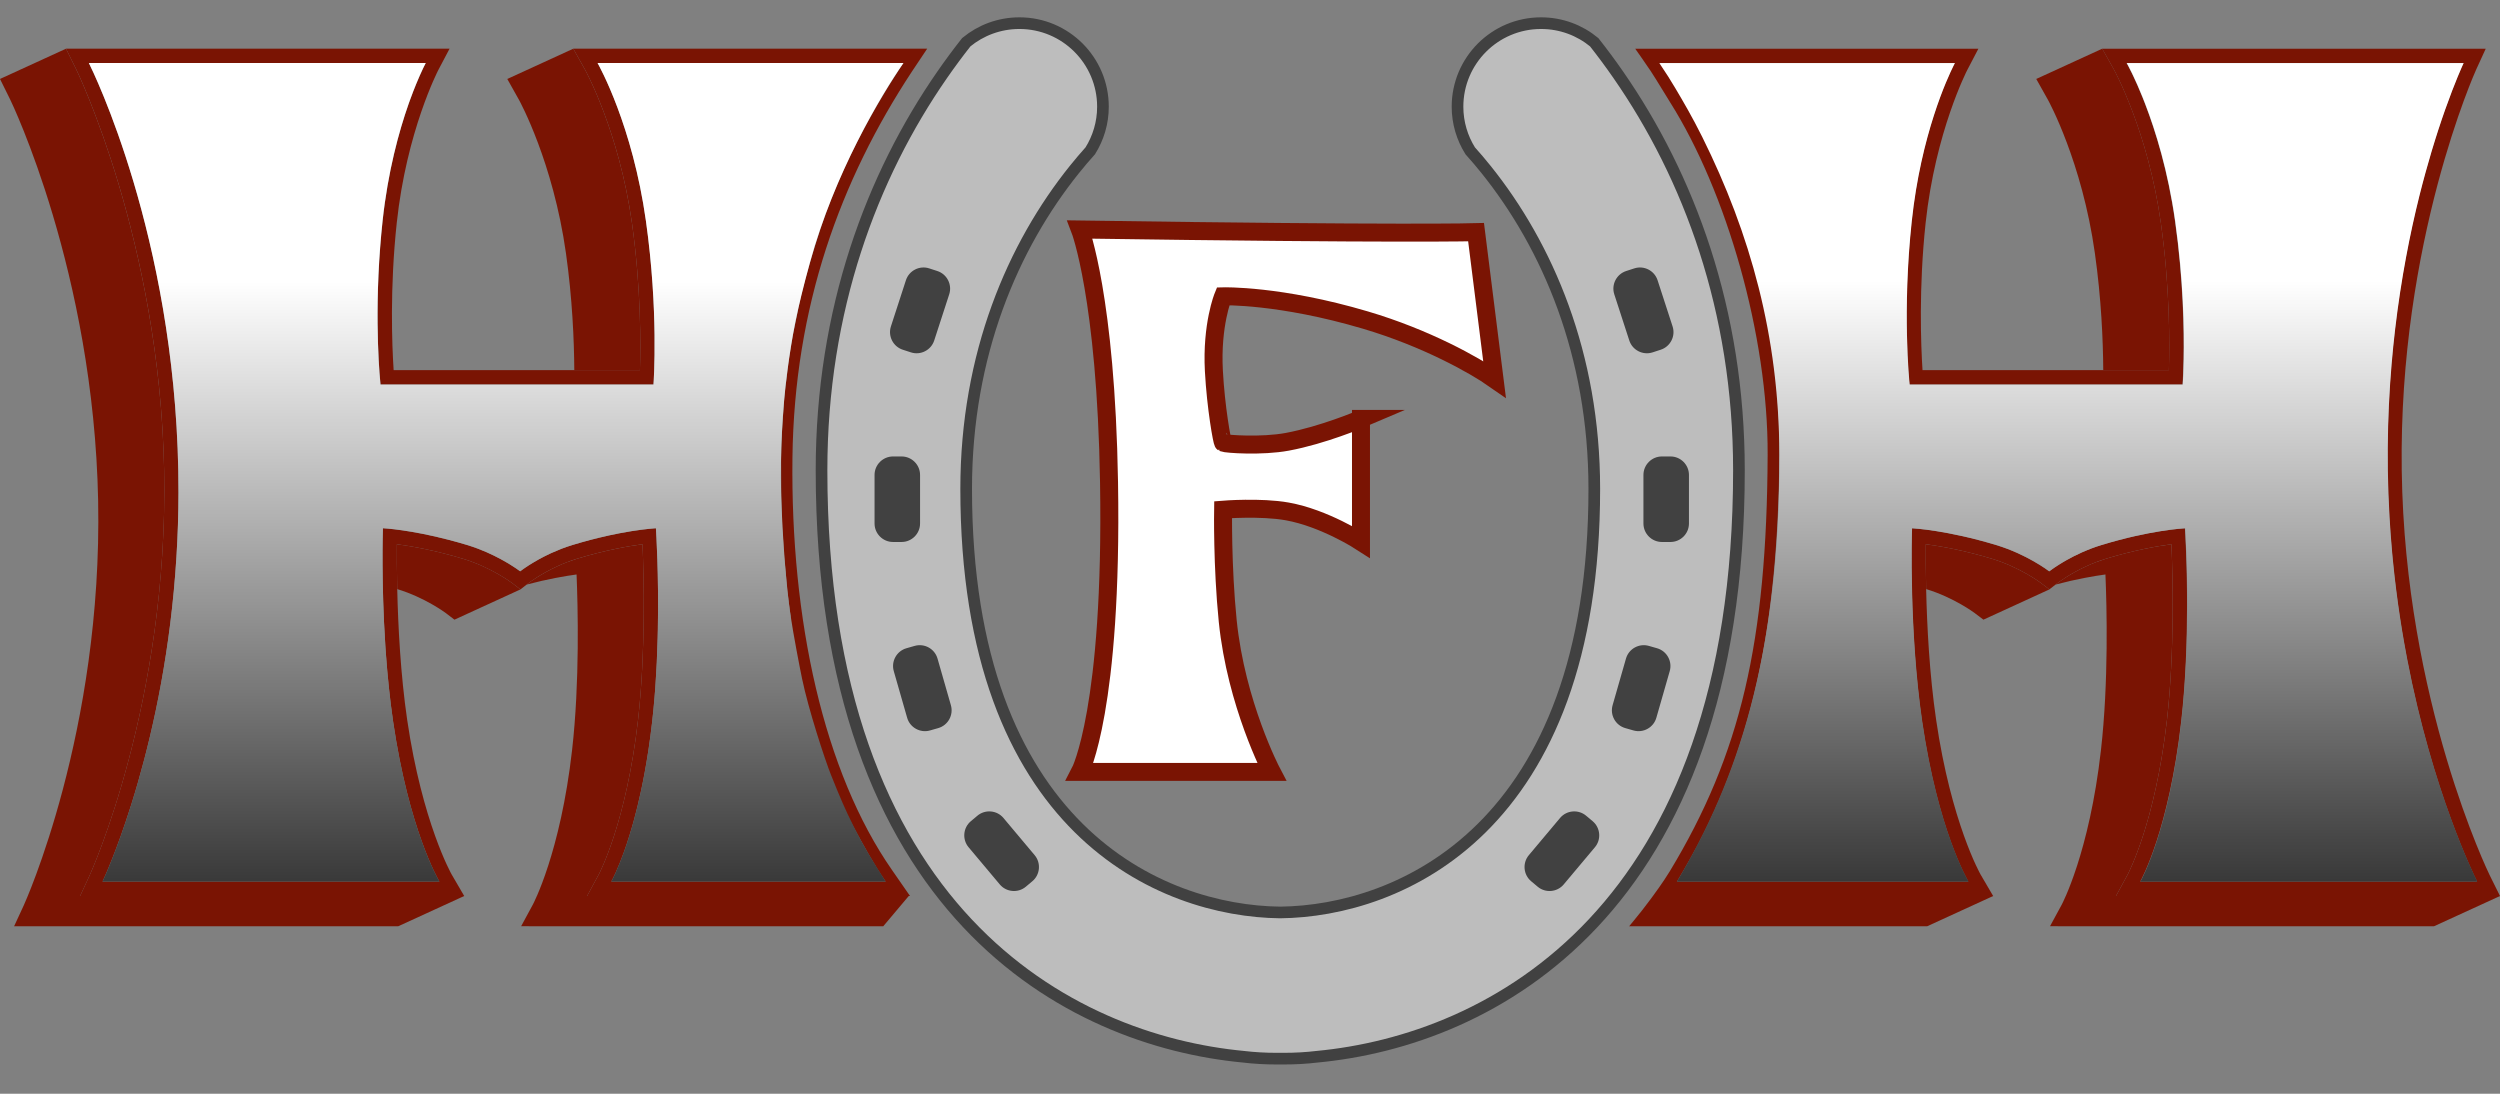 <?xml version="1.0" encoding="utf-8"?>
<!-- Generator: Adobe Illustrator 27.6.1, SVG Export Plug-In . SVG Version: 6.00 Build 0)  -->
<svg version="1.1" id="Layer_1" xmlns="http://www.w3.org/2000/svg" xmlns:xlink="http://www.w3.org/1999/xlink" x="0px" y="0px"
	 viewBox="0 0 160 70" style="enable-background:new 0 0 160 70;" xml:space="preserve">
<rect x="0" y="0" width="160" height="70" fill="#808080" stroke="none"/>
<style type="text/css">
	.st0{fill:#FFFFFF;stroke:#7A1403;stroke-width:1.151;stroke-miterlimit:10;}
	.st1{fill:#7A1403;}
	.st2{fill:url(#SVGID_1_);}
	.st3{fill:url(#SVGID_00000176760226013371732100000011553682370802172800_);}
	.st4{display:none;fill:#FFFF06;stroke:#414141;stroke-width:0.746;stroke-miterlimit:10;}
	.st5{fill:#BDBDBD;stroke:#414141;stroke-width:0.746;stroke-miterlimit:10;}
	.st6{fill-rule:evenodd;clip-rule:evenodd;fill:#414141;}
</style>
<g id="Main_Logo">
	<g>
		<path class="st0" d="M87.104,26.811c0,0-2.429,1.038-4.719,1.464c-1.63,0.303-3.9,0.146-4.106,0.06
			c-0.059-0.025-0.465-2.241-0.591-4.601c-0.158-2.944,0.591-4.77,0.591-4.77s3.622-0.104,9.106,1.52
			c3.879,1.148,6.976,2.884,8.266,3.788l-1.183-9.413c0,0-4.538,0.137-25.35-0.171c0,0,1.665,4.317,1.86,16.168
			c0.24,14.54-1.86,18.546-1.86,18.546h12.274c0,0-2.278-4.335-2.818-9.661c-0.356-3.514-0.296-7.122-0.296-7.122
			s2.406-0.193,4.106,0.112c2.38,0.426,4.719,1.943,4.719,1.943V26.811z"/>
		<g>
			<path class="st1" d="M56.237,57.345H39.136l-1.561-0.003l0.746-1.378c0.019-0.033,1.767-3.314,2.514-9.891
				c0.496-4.37,0.37-9.214,0.287-11.243c-0.908,0.123-2.415,0.385-4.218,0.936c-0.103,0.032-0.2,0.069-0.3,0.104
				c-0.11,0.038-0.224,0.073-0.33,0.114c-0.001,0-0.001,0.001-0.002,0.001c-0.201,0.078-0.394,0.16-0.577,0.244
				c-1.1,0.504-1.836,1.066-1.843,1.071l-0.144,0.112c1.344-0.356,2.463-0.547,3.192-0.646c0.083,2.029,0.21,6.873-0.287,11.243
				c-0.747,6.578-2.495,9.858-2.514,9.891l-0.746,1.378l1.561,0.003h19.693h1.921l1.631-1.937H56.237z"/>
			<path class="st1" d="M40.956,23.69c0.052-1.587,0.076-5.243-0.511-9.423c-0.824-5.844-2.97-9.745-2.99-9.785L36.69,3.117
				l-4.224,1.937l0.765,1.365c0.02,0.04,2.166,3.941,2.99,9.785c0.412,2.932,0.522,5.603,0.534,7.487H40.956z"/>
			<path class="st1" d="M32.755,37.3c-0.013-0.01-1.332-0.996-3.108-1.534c-1.818-0.551-3.338-0.814-4.246-0.936
				c-0.006,0.681-0.005,1.683,0.022,2.873c0,0,0,0,0.001,0c1.776,0.538,3.094,1.524,3.108,1.534l0.553,0.422l4.224-1.937
				L32.755,37.3z"/>
			<path class="st1" d="M35.695,36.229c0.183-0.084,0.376-0.166,0.577-0.244c0.001,0,0.001-0.001,0.002-0.001
				c0.098-0.038,0.199-0.075,0.301-0.11c0.108-0.038,0.218-0.074,0.329-0.108c1.803-0.551,3.311-0.814,4.218-0.936
				c0.083,2.029,0.21,6.873-0.287,11.243c-0.747,6.578-2.495,9.858-2.514,9.891l-0.746,1.378l1.561,0.003h17.101h2.005l-1.151-1.66
				c-4.374-6.284-6.501-16.001-6.374-26.407c0.118-9.647,3.053-17.731,7.656-24.714l0.967-1.448h-1.737H38.231H36.69l0.765,1.365
				c0.02,0.04,2.166,3.941,2.99,9.785c0.587,4.18,0.563,7.836,0.511,9.423h-4.2H25.193c-0.105-1.587-0.251-5.243,0.199-9.423
				c0.628-5.867,2.641-9.745,2.66-9.785l0.72-1.365h-1.538H5.673H4.224l0.654,1.321c0.054,0.11,5.341,11.03,5.627,25.666
				C10.794,44.91,5.789,55.91,5.738,56.02l-0.613,1.325h1.453H28.14h1.57l-0.805-1.381c-0.017-0.033-1.878-3.314-2.845-9.891
				c-0.425-2.904-0.583-6.012-0.637-8.37c-0.027-1.19-0.028-2.192-0.022-2.873c0.908,0.123,2.428,0.385,4.246,0.936
				c1.776,0.538,3.094,1.524,3.108,1.534l0.553,0.422l0.399-0.31l0.144-0.112C33.859,37.295,34.594,36.733,35.695,36.229z
				 M33.289,36.566c-0.006-0.005-0.025-0.019-0.05-0.037c-0.042-0.031-0.109-0.079-0.201-0.141
				c-0.026-0.018-0.053-0.036-0.083-0.056c-0.092-0.061-0.201-0.131-0.327-0.209c-0.065-0.04-0.135-0.082-0.209-0.125
				c-0.462-0.271-1.084-0.596-1.823-0.876c-0.112-0.043-0.227-0.084-0.344-0.124c-0.117-0.04-0.237-0.079-0.359-0.116l0,0h0
				c-0.196-0.059-0.389-0.115-0.577-0.168c-0.188-0.053-0.372-0.103-0.552-0.15c-2.514-0.659-4.16-0.749-4.258-0.754
				c-0.007,0.236-0.106,3.519,0.155,7.511c0.011,0.174,0.023,0.349,0.036,0.525c0.026,0.352,0.054,0.709,0.086,1.069
				c0.032,0.36,0.066,0.723,0.105,1.087c0.076,0.729,0.167,1.464,0.273,2.193c1.011,6.88,2.864,10.059,2.962,10.227c0,0,0,0,0,0l0,0
				c-0.505,0-0.927,0-1.314,0c-0.387,0-0.74,0-1.109,0s-0.753,0-1.203,0c-0.45,0-0.966,0-1.598,0c-0.632,0-1.379,0-2.293,0
				c-0.913,0-1.992,0-3.287,0c-1.295,0-2.805,0-4.582,0s-3.818,0-6.176,0l0,0h0c0.1-0.217,0.903-1.957,1.828-4.892
				c0.083-0.262,0.166-0.533,0.25-0.814c0.063-0.21,0.126-0.424,0.189-0.644c1.03-3.583,2.098-8.517,2.462-14.403
				c0.083-1.338,0.13-2.725,0.132-4.156c0-0.466-0.004-0.936-0.013-1.41C11.121,15.063,5.96,4.588,5.688,4.036l0,0v0H27.25
				c-0.015,0.028-0.069,0.131-0.15,0.299c-0.017,0.036-0.036,0.074-0.055,0.116c-0.105,0.223-0.245,0.532-0.405,0.923
				c-0.125,0.304-0.262,0.657-0.407,1.056c-0.027,0.074-0.053,0.149-0.081,0.226c-0.614,1.748-1.323,4.308-1.665,7.497
				c-0.061,0.565-0.111,1.118-0.152,1.655c-0.379,4.931-0.003,8.591,0.019,8.804c0.085,0,17.384,0,17.471,0
				c0.016-0.236,0.327-4.712-0.482-10.459c-0.858-6.113-2.985-9.917-3.097-10.117h0l0,0l19.562,0
				c-2.137,3.272-4.128,6.919-5.475,11.158c-0.499,1.571-0.993,3.246-1.321,4.951c-0.115,0.599-0.264,1.21-0.352,1.793
				c-0.092,0.612-0.211,1.221-0.266,1.819c-0.055,0.598-0.164,1.14-0.206,1.751c-0.083,1.221-0.196,2.548-0.197,3.819
				c-0.001,0.635,0.003,1.417,0.009,2.059c0.003,0.344-0.014,0.441,0.009,0.781c0.043,0.655,0.02,1.44,0.086,2.094
				c0.061,0.613,0.057,1.235,0.137,1.845c0.091,0.691,0.109,1.53,0.223,2.214c0.054,0.322,0.07,0.65,0.129,0.97
				c0.118,0.639-0.418,1.015-0.281,1.643c0.138,0.628,0.285,1.249,0.441,1.863c0.34,1.333,0.725,2.627,1.149,3.872
				c0.221,0.65,0.453,1.285,0.696,1.904c0.543,1.388,1.139,2.695,1.78,3.897c0.075,0.14,0.15,0.278,0.225,0.415
				c0.735,1.326,1.271,2.352,2.09,3.538H55.11c0,0,1.574,0,1.574,0c-0.099,0-1.993,0-2.487,0s2.544,0,1.755,0s-1.701,0-2.688,0
				s-2.046,0-3.13,0c-1.084,0-2.193,0-3.276,0c-1.083,0-2.142,0-3.125,0c-0.984,0-1.893,0-2.678,0c-0.785,0-1.447,0-1.934,0l0,0l0,0
				c0.011-0.021,0.049-0.089,0.107-0.205c0.096-0.192,0.249-0.518,0.434-0.979c0.078-0.193,0.161-0.411,0.249-0.653
				c0.041-0.113,0.083-0.232,0.126-0.356c0.022-0.065,0.045-0.132,0.068-0.2c0.123-0.368,0.251-0.778,0.381-1.235
				c0.035-0.125,0.071-0.253,0.106-0.384c0.071-0.263,0.142-0.539,0.212-0.828c0.07-0.29,0.14-0.593,0.209-0.91
				c0.167-0.771,0.326-1.625,0.47-2.561c0.008-0.054,0.016-0.109,0.025-0.163c0.083-0.555,0.16-1.138,0.23-1.752
				c0.06-0.531,0.112-1.065,0.155-1.598c0.016-0.199,0.032-0.397,0.046-0.595c0.039-0.538,0.07-1.072,0.094-1.599
				c0.001-0.016,0.002-0.032,0.002-0.048c0.024-0.522,0.042-1.036,0.055-1.536c0.005-0.178,0.009-0.355,0.012-0.53
				c0.067-3.513-0.11-6.265-0.123-6.479c-0.014,0.001-0.059,0.003-0.134,0.009c-0.075,0.006-0.179,0.014-0.311,0.028
				c-0.264,0.027-0.637,0.071-1.104,0.146c-0.234,0.037-0.491,0.082-0.769,0.135c-0.418,0.08-0.883,0.18-1.39,0.304
				c-0.169,0.041-0.343,0.086-0.521,0.133c-0.356,0.094-0.729,0.2-1.118,0.318c-0.242,0.074-0.474,0.155-0.696,0.24
				c-0.004,0.002-0.008,0.003-0.012,0.005c-0.007,0.003-0.014,0.006-0.022,0.009c-0.209,0.081-0.41,0.166-0.599,0.252
				c-0.007,0.003-0.014,0.007-0.022,0.01c-0.018,0.008-0.034,0.016-0.052,0.024c-0.114,0.053-0.224,0.106-0.33,0.159
				c-0.03,0.015-0.06,0.03-0.089,0.045c-0.111,0.057-0.219,0.113-0.319,0.169c-0.004,0.002-0.008,0.004-0.012,0.007
				c-0.013,0.007-0.024,0.014-0.036,0.021c-0.094,0.052-0.182,0.103-0.266,0.153c-0.024,0.014-0.047,0.028-0.07,0.042
				c-0.088,0.053-0.171,0.104-0.246,0.152c-0.007,0.005-0.013,0.008-0.02,0.013c-0.07,0.045-0.132,0.086-0.19,0.125
				c-0.016,0.011-0.032,0.022-0.047,0.032c-0.056,0.038-0.107,0.074-0.149,0.103c-0.004,0.003-0.006,0.004-0.009,0.007
				c-0.04,0.029-0.071,0.051-0.096,0.07c-0.008,0.006-0.017,0.012-0.023,0.017C33.309,36.551,33.295,36.562,33.289,36.566
				L33.289,36.566z"/>
			<linearGradient id="SVGID_1_" gradientUnits="userSpaceOnUse" x1="31.758" y1="4.036" x2="31.758" y2="67.536">
				<stop  offset="0.22" style="stop-color:#FFFFFF"/>
				<stop  offset="1" style="stop-color:#000000"/>
			</linearGradient>
			<path class="st2" d="M33.331,36.534c-0.001,0.001-0.002,0.001-0.003,0.002c0.007-0.005,0.015-0.011,0.023-0.017
				c-0.001,0-0.002,0.001-0.002,0.002c0.026-0.02,0.059-0.044,0.102-0.075c-0.001,0.001-0.002,0.002-0.004,0.003
				c0.003-0.002,0.006-0.004,0.009-0.007c0,0,0,0-0.001,0c0.042-0.03,0.094-0.066,0.151-0.105c-0.001,0-0.001,0.001-0.002,0.001
				c0.015-0.01,0.031-0.021,0.047-0.032c0,0-0.001,0.001-0.001,0.001c0.059-0.04,0.123-0.082,0.196-0.129
				c-0.002,0.001-0.003,0.002-0.005,0.003c0.007-0.004,0.013-0.008,0.02-0.013c0,0-0.001,0-0.001,0.001
				c0.075-0.048,0.159-0.1,0.248-0.153c0,0-0.001,0.001-0.001,0.001c0.023-0.014,0.047-0.028,0.07-0.042c0,0-0.001,0-0.001,0.001
				c0.084-0.05,0.173-0.101,0.267-0.154c0,0,0,0,0,0c0.012-0.007,0.024-0.014,0.036-0.021c0,0,0,0,0,0
				c0.004-0.002,0.008-0.004,0.012-0.007c0.1-0.055,0.208-0.112,0.319-0.169c0,0,0,0,0,0c0.029-0.015,0.059-0.03,0.089-0.045
				c0,0,0,0-0.001,0c0.106-0.053,0.216-0.107,0.331-0.16c0,0,0,0,0,0c0.018-0.008,0.034-0.016,0.052-0.024l0,0
				c0.007-0.003,0.014-0.007,0.022-0.01c0.189-0.086,0.389-0.17,0.599-0.252c0,0,0,0,0,0c0.007-0.003,0.014-0.006,0.022-0.009
				c0,0,0,0,0,0c0.004-0.002,0.008-0.003,0.012-0.005c0.222-0.085,0.454-0.166,0.696-0.24c0.389-0.119,0.762-0.224,1.118-0.318
				c0.178-0.047,0.352-0.091,0.521-0.133c0.507-0.124,0.973-0.224,1.39-0.304c0.278-0.053,0.535-0.098,0.769-0.135
				c0.467-0.074,0.841-0.119,1.104-0.146c0.132-0.013,0.236-0.022,0.311-0.028c0.075-0.006,0.12-0.008,0.134-0.009
				c0.014,0.215,0.19,2.966,0.123,6.479c-0.003,0.175-0.007,0.352-0.012,0.53c-0.013,0.501-0.031,1.014-0.055,1.536
				c-0.001,0.016-0.002,0.032-0.002,0.048c-0.025,0.526-0.056,1.061-0.094,1.599c-0.014,0.198-0.03,0.396-0.046,0.595
				c-0.044,0.533-0.095,1.067-0.155,1.598c-0.069,0.614-0.147,1.197-0.23,1.752c-0.008,0.055-0.016,0.109-0.025,0.163
				c-0.143,0.936-0.303,1.79-0.47,2.561c-0.069,0.317-0.139,0.62-0.209,0.91c-0.07,0.29-0.141,0.566-0.212,0.828
				c-0.035,0.131-0.071,0.259-0.106,0.384c-0.13,0.457-0.258,0.867-0.381,1.235c-0.023,0.068-0.045,0.135-0.068,0.2
				c-0.043,0.124-0.085,0.243-0.126,0.356c-0.088,0.242-0.171,0.46-0.249,0.653c-0.186,0.461-0.338,0.787-0.434,0.979
				c-0.058,0.116-0.095,0.184-0.107,0.205l0,0l0,0c0.488,0,1.149,0,1.934,0c0.785,0,1.694,0,2.678,0c0.984,0,2.042,0,3.125,0
				c1.083,0,2.192,0,3.276,0c1.084,0,2.144,0,3.13,0s3.321,0,3.419,0c-2.129,0,0,0,0,0c-0.979-1.565-1.357-2.158-2.055-3.543
				c-0.529-1.049-0.857-1.81-1.453-3.303c-0.382-0.959-1.427-4.136-1.842-6.131c-0.129-0.62-0.56-2.827-0.753-4.154
				c-0.218-1.504-0.506-4.591-0.592-7.88c-0.057-2.171,0.075-5.213,0.403-7.652c0.313-2.325,0.589-3.819,1.444-6.947
				c1.554-5.689,4.553-10.726,5.988-12.775h-19.58h0c0.112,0.2,2.239,4.004,3.097,10.117c0.809,5.747,0.499,10.223,0.482,10.459v0
				l0,0c-0.011,0-0.29,0-0.772,0c-0.481,0-1.165,0-1.982,0s-1.77,0-2.789,0c-1.019,0-2.106,0-3.193,0c-1.087,0-2.173,0-3.193,0
				c-1.019,0-1.972,0-2.789,0c-0.818,0-1.501,0-1.982,0s-0.761,0-0.772,0c-0.022-0.212-0.398-3.873-0.019-8.804
				c0.041-0.538,0.091-1.09,0.152-1.655c0.343-3.19,1.051-5.749,1.665-7.497c0.027-0.077,0.054-0.152,0.081-0.226
				c0.144-0.399,0.282-0.752,0.407-1.056c0.161-0.391,0.3-0.7,0.405-0.923c0.02-0.042,0.038-0.08,0.055-0.116
				c0.081-0.168,0.135-0.271,0.15-0.299H5.688l0,0c0.272,0.551,5.432,11.027,5.722,26.065c0.009,0.475,0.014,0.945,0.013,1.41
				c-0.001,1.432-0.049,2.818-0.132,4.156c-0.365,5.886-1.432,10.82-2.462,14.403c-0.063,0.22-0.126,0.434-0.189,0.644
				c-0.084,0.281-0.167,0.552-0.25,0.814c-0.925,2.935-1.728,4.676-1.828,4.892h0l0,0c2.358,0,4.4,0,6.176,0s3.287,0,4.582,0
				c1.295,0,2.374,0,3.287,0c0.913,0,1.661,0,2.293,0c0.632,0,1.148,0,1.598,0c0.45,0,0.835,0,1.203,0s0.722,0,1.109,0
				c0.387,0,0.808,0,1.314,0l0,0c-0.098-0.168-1.95-3.347-2.962-10.227c-0.107-0.729-0.197-1.464-0.273-2.193
				c-0.038-0.364-0.073-0.727-0.105-1.087c-0.032-0.36-0.06-0.717-0.086-1.069c-0.013-0.176-0.025-0.351-0.036-0.525
				c-0.262-3.993-0.162-7.276-0.155-7.511h0c0.099,0.005,1.745,0.095,4.258,0.754c0.18,0.047,0.364,0.097,0.552,0.15
				c0.188,0.053,0.381,0.109,0.577,0.168h0l0,0l0,0c0.122,0.037,0.241,0.076,0.359,0.116c0.117,0.04,0.232,0.082,0.344,0.124
				c0.738,0.28,1.361,0.604,1.823,0.876c0.074,0.043,0.143,0.085,0.209,0.125c0.126,0.077,0.235,0.148,0.327,0.209
				c0.029,0.02,0.057,0.038,0.083,0.056c0.092,0.062,0.159,0.111,0.201,0.141c0.025,0.018,0.044,0.032,0.05,0.037l0,0
				C33.295,36.562,33.311,36.549,33.331,36.534z"/>
			<path class="st1" d="M6.578,57.345H5.126l0.613-1.325c0.05-0.11,5.056-11.11,4.766-25.915C10.218,15.468,4.931,4.548,4.877,4.438
				L4.224,3.117L0,5.053l0.654,1.322c0.054,0.11,5.34,11.03,5.627,25.666c0.29,14.806-4.716,25.806-4.766,25.915l-0.613,1.325h1.453
				h21.561h1.57l4.224-1.937h-1.57H6.578z"/>
		</g>
		<g>
			<path class="st1" d="M158.547,57.345h-21.561l-1.561-0.003l0.749-1.378c0.016-0.033,1.767-3.314,2.511-9.891
				c0.496-4.37,0.373-9.214,0.287-11.243c-0.908,0.123-2.415,0.385-4.215,0.936c-0.104,0.032-0.2,0.069-0.3,0.104
				c-0.111,0.038-0.226,0.074-0.332,0.115c-0.001,0-0.002,0.001-0.003,0.001c-0.202,0.078-0.395,0.16-0.578,0.244
				c-1.1,0.504-1.834,1.065-1.843,1.07l-0.144,0.112c1.343-0.356,2.462-0.547,3.191-0.646c0.086,2.029,0.21,6.873-0.287,11.243
				c-0.744,6.578-2.495,9.858-2.511,9.891l-0.749,1.378l1.561,0.003h21.561h1.453L160,57.345H158.547z"/>
			<path class="st1" d="M138.296,14.266c-0.821-5.844-2.967-9.745-2.987-9.785l-0.765-1.365l-4.224,1.937l0.765,1.365
				c0.02,0.04,2.166,3.941,2.987,9.785c0.414,2.932,0.524,5.603,0.536,7.487h4.202C138.858,22.102,138.885,18.447,138.296,14.266z"
				/>
			<path class="st1" d="M130.605,37.3c-0.013-0.01-1.332-0.996-3.104-1.534c-1.822-0.551-3.338-0.814-4.249-0.936
				c-0.006,0.68-0.005,1.682,0.022,2.872c0.001,0,0.002,0.001,0.004,0.001c1.772,0.538,3.091,1.524,3.104,1.534l0.557,0.422
				l4.224-1.937L130.605,37.3z"/>
			<path class="st1" d="M133.545,36.23c0.183-0.084,0.376-0.166,0.578-0.244c0.001,0,0.002-0.001,0.003-0.001
				c0.099-0.038,0.2-0.075,0.302-0.111c0.108-0.038,0.218-0.074,0.33-0.108c1.8-0.551,3.307-0.814,4.215-0.936
				c0.086,2.029,0.21,6.873-0.287,11.243c-0.744,6.578-2.495,9.858-2.511,9.891l-0.749,1.378l1.561,0.003h21.561H160l-0.657-1.325
				c-0.054-0.11-5.427-11.133-5.632-25.915c-0.205-14.636,4.72-25.557,4.77-25.666l0.606-1.322h-1.446h-21.561h-1.538l0.765,1.365
				c0.02,0.04,2.166,3.941,2.987,9.785c0.59,4.18,0.563,7.836,0.514,9.423h-4.202h-11.565c-0.102-1.587-0.248-5.243,0.199-9.423
				c0.629-5.844,2.645-9.745,2.664-9.785l0.713-1.365h-1.534h-18.823h-1.607c0,0,0.747,1.057,0.997,1.438
				c0.382,0.582,0.987,1.596,1.243,2.001c3.597,5.706,6.27,14.908,6.236,22.546c-0.052,11.988-1.732,19.167-6.26,26.656
				c-0.436,0.72-1.083,1.586-1.083,1.586h0.964h19.238h1.574l-0.808-1.381c-0.017-0.033-1.878-3.314-2.841-9.891
				c-0.427-2.904-0.586-6.013-0.64-8.371c-0.027-1.19-0.028-2.191-0.022-2.872c0.912,0.123,2.428,0.385,4.249,0.936
				c1.772,0.538,3.091,1.524,3.104,1.534l0.557,0.422l0.396-0.309l0.144-0.112C131.711,37.295,132.445,36.734,133.545,36.23z
				 M131.143,36.566c-0.072-0.055-1.445-1.092-3.398-1.683c-3.14-0.95-5.274-1.066-5.387-1.072
				c-0.01,0.328-0.198,6.555,0.655,12.385c1.011,6.88,2.864,10.059,2.962,10.227c0,0,0,0,0,0c0,0,0,0,0,0c-0.483,0-1.135,0-1.905,0
				s-1.662,0-2.624,0c-0.962,0-1.997,0-3.055,0c-1.058,0-2.14,0-3.197,0s-2.091,0-3.052,0c-0.961,0-1.85,0-2.619,0
				c-0.769,0-1.047,0-1.527,0c-0.673,0-0.577,0-0.673,0c4.931-8.104,6.467-16.522,6.558-27.34c0.063-7.561-1.85-14.255-4.878-20.368
				c-0.433-0.873-0.892-1.735-1.378-2.585l0,0l0,0c-0.01-0.017-0.066-0.108-0.149-0.243c-0.008-0.013-0.016-0.025-0.024-0.039
				c-0.01-0.017-0.022-0.035-0.032-0.053c-0.026-0.043-0.055-0.089-0.085-0.137c-0.007-0.012-0.014-0.023-0.022-0.035
				c-0.005-0.007-0.009-0.014-0.013-0.021c-0.298-0.481-0.736-1.171-1.022-1.563h0c0,0,0,0,0,0H125.1l0,0l0,0
				c-0.01,0.019-0.036,0.069-0.077,0.15c-0.392,0.784-2.09,4.427-2.683,9.967c-0.617,5.748-0.16,10.224-0.136,10.459h17.475
				c0.002-0.029,0.009-0.125,0.017-0.281c0.004-0.078,0.009-0.171,0.014-0.279c0.002-0.054,0.005-0.111,0.007-0.172
				c0.01-0.245,0.019-0.546,0.026-0.898c0.034-1.838-0.015-5.06-0.546-8.829c-0.451-3.202-1.249-5.77-1.924-7.518
				c-0.057-0.148-0.113-0.291-0.168-0.427c-0.104-0.257-0.204-0.494-0.297-0.708c-0.008-0.019-0.017-0.039-0.025-0.058
				c-0.098-0.221-0.188-0.419-0.27-0.59c-0.031-0.065-0.06-0.126-0.088-0.184c-0.182-0.374-0.303-0.59-0.327-0.633h0l0,0h21.561
				c-0.075,0.163-0.551,1.203-1.177,2.968c-0.068,0.192-0.138,0.393-0.209,0.602c-0.081,0.236-0.163,0.482-0.246,0.74
				c-0.057,0.174-0.114,0.353-0.171,0.536c-0.082,0.26-0.164,0.529-0.248,0.807c-0.127,0.425-0.256,0.871-0.384,1.339
				c-0.131,0.475-0.262,0.968-0.391,1.486c-0.606,2.429-1.177,5.314-1.559,8.564c-0.085,0.72-0.16,1.458-0.224,2.213
				c-0.146,1.72-0.236,3.528-0.248,5.414c-0.003,0.461-0.001,0.926,0.005,1.396c0.014,1.015,0.052,2.008,0.108,2.98
				c0.044,0.763,0.1,1.512,0.166,2.246c0.015,0.171,0.032,0.341,0.048,0.511c0.066,0.672,0.14,1.331,0.222,1.977
				c0.147,1.157,0.318,2.271,0.507,3.341c0.061,0.344,0.123,0.683,0.187,1.018c1.627,8.471,4.293,13.855,4.488,14.248h0c0,0,0,0,0,0
				h-21.561c0,0,0,0,0,0h0c0.092-0.167,1.839-3.347,2.62-10.227c0.288-2.551,0.374-5.178,0.378-7.353c0,0,0,0,0-0.001
				c0.001-0.309-0.001-0.608-0.003-0.897c0-0.005,0-0.01,0-0.014c-0.004-0.424-0.01-0.825-0.018-1.199
				c-0.003-0.143-0.006-0.281-0.01-0.415c-0.009-0.346-0.02-0.662-0.03-0.946c-0.001-0.016-0.001-0.031-0.002-0.046
				c-0.033-0.871-0.068-1.422-0.074-1.513c-0.112,0.006-2.243,0.123-5.351,1.072c-0.898,0.275-1.665,0.645-2.238,0.969
				c-0.074,0.042-0.145,0.083-0.213,0.123c-0.023,0.014-0.047,0.028-0.069,0.041c-0.06,0.036-0.117,0.072-0.172,0.106
				c-0.044,0.028-0.086,0.054-0.126,0.08c-0.057,0.037-0.11,0.072-0.158,0.105c-0.016,0.011-0.031,0.021-0.046,0.031
				c-0.056,0.038-0.107,0.074-0.149,0.104c-0.004,0.003-0.007,0.005-0.011,0.008c-0.04,0.029-0.071,0.052-0.096,0.07
				c-0.007,0.006-0.015,0.011-0.021,0.016C131.163,36.55,131.148,36.562,131.143,36.566L131.143,36.566L131.143,36.566z"/>
			
				<linearGradient id="SVGID_00000020357524382291486710000006211114135300469663_" gradientUnits="userSpaceOnUse" x1="132.374" y1="4.036" x2="132.374" y2="67.381">
				<stop  offset="0.22" style="stop-color:#FFFFFF"/>
				<stop  offset="1" style="stop-color:#000000"/>
			</linearGradient>
			<path style="fill:url(#SVGID_00000020357524382291486710000006211114135300469663_);" d="M131.201,36.534
				c-0.001,0-0.001,0.001-0.001,0.001c0.006-0.005,0.014-0.01,0.021-0.016c0,0-0.001,0.001-0.001,0.001
				c0.026-0.019,0.058-0.043,0.1-0.073c-0.001,0.001-0.002,0.001-0.003,0.002c0.004-0.003,0.007-0.005,0.011-0.008c0,0,0,0-0.001,0
				c0.042-0.03,0.094-0.066,0.15-0.105c0,0-0.001,0-0.001,0.001c0.015-0.01,0.03-0.021,0.046-0.031c0,0-0.001,0-0.001,0.001
				c0.049-0.033,0.102-0.068,0.159-0.105c0.04-0.026,0.082-0.052,0.126-0.08c0.055-0.034,0.112-0.069,0.172-0.106c0,0,0,0-0.001,0
				c0.022-0.014,0.046-0.027,0.069-0.041c0,0,0,0-0.001,0c0.068-0.04,0.139-0.082,0.214-0.124c0.573-0.324,1.339-0.694,2.238-0.969
				c3.109-0.95,5.239-1.066,5.351-1.072c0.006,0.091,0.041,0.642,0.074,1.513c0.001,0.015,0.001,0.031,0.002,0.046
				c0.011,0.284,0.021,0.601,0.03,0.946c0.004,0.134,0.007,0.273,0.01,0.415c0.008,0.374,0.015,0.775,0.018,1.199
				c0,0.005,0,0.01,0,0.014c0.002,0.289,0.003,0.589,0.003,0.897c0,0,0,0,0,0.001c-0.004,2.175-0.09,4.802-0.378,7.353
				c-0.782,6.88-2.528,10.059-2.62,10.227h0c0,0,0,0,0,0h21.561c0,0,0,0,0,0c-0.195-0.393-2.861-5.778-4.488-14.248
				c-0.064-0.334-0.127-0.674-0.187-1.018c-0.189-1.07-0.36-2.184-0.507-3.341c-0.082-0.646-0.157-1.305-0.222-1.977
				c-0.017-0.17-0.033-0.34-0.048-0.511c-0.066-0.735-0.122-1.483-0.166-2.246c-0.056-0.972-0.094-1.965-0.108-2.98
				c-0.007-0.47-0.008-0.935-0.005-1.396c0.012-1.886,0.102-3.693,0.248-5.414c0.064-0.755,0.14-1.493,0.224-2.213
				c0.382-3.251,0.953-6.135,1.559-8.564c0.129-0.518,0.26-1.01,0.391-1.486c0.129-0.468,0.257-0.914,0.384-1.339
				c0.083-0.278,0.166-0.547,0.248-0.807c0.058-0.183,0.115-0.362,0.171-0.536c0.084-0.257,0.166-0.503,0.246-0.74
				c0.071-0.209,0.141-0.41,0.209-0.602c0.626-1.765,1.102-2.805,1.177-2.968h-21.561h0c0.024,0.044,0.145,0.259,0.327,0.633
				c0.028,0.057,0.058,0.119,0.088,0.184c0.081,0.171,0.172,0.368,0.27,0.59c0.008,0.019,0.017,0.038,0.025,0.058
				c0.094,0.214,0.193,0.45,0.297,0.708c0.055,0.136,0.111,0.279,0.168,0.427c0.674,1.749,1.473,4.316,1.924,7.518
				c0.531,3.769,0.58,6.991,0.546,8.829c-0.006,0.352-0.016,0.653-0.026,0.898c-0.002,0.061-0.005,0.118-0.007,0.172
				c-0.005,0.108-0.009,0.201-0.014,0.279c-0.008,0.156-0.015,0.252-0.017,0.281h0h-17.475l0,0
				c-0.024-0.236-0.481-4.712,0.136-10.459c0,0,0,0,0,0c0.592-5.54,2.291-9.183,2.683-9.967c0.041-0.081,0.067-0.131,0.077-0.15l0,0
				h-18.823h-0.095c0.522,0.785,0.658,0.993,1.027,1.615c0.503,0.847,1.099,1.868,1.717,3.11c3.08,6.196,4.912,12.764,4.938,20.32
				c0.044,12.962-2.751,20.956-6.558,27.34c0.096,0-0.161,0,0.319,0c0.48,0,1.129,0,1.898,0c0.769,0,1.658,0,2.619,0
				c0.961,0,1.994,0,3.052,0s2.139,0,3.197,0c1.058,0,2.092,0,3.055,0c0.962,0,1.853,0,2.624,0s1.422,0,1.905,0c0,0,0,0,0,0
				c-0.098-0.168-1.95-3.347-2.962-10.227c-0.853-5.831-0.665-12.057-0.655-12.385h0c0.112,0.006,2.247,0.123,5.387,1.072
				c1.953,0.591,3.326,1.629,3.398,1.683l0,0C131.165,36.562,131.18,36.55,131.201,36.534z"/>
			<path class="st1" d="M106.751,57.345h-0.964c0,0-0.285,0.389-0.684,0.906c-0.234,0.304-0.838,1.03-0.838,1.03l0,0h17.5h1.574
				l4.224-1.937h-1.574H106.751z"/>
		</g>
	</g>
	<g>
		<g>
			<path class="st4" d="M81.743,69.236c-0.81,0-1.586-0.043-2.306-0.129c-4.169-0.394-12.111-2.089-18.599-8.998
				c-6.464-6.884-9.742-16.981-9.742-30.011c0-9.583,2.763-18.629,7.99-26.161c0.513-0.739,1.049-1.463,1.594-2.153l0.098-0.124
				L60.9,1.559c1.219-1.005,2.418,20.398,2.418,29.731c0,24.191,15.523,25.591,18.634,25.626
				c3.078-0.035,18.602-1.435,18.602-25.626c0-9.333-3.59-15.763-6.601-19.514c-0.307-0.384-0.633-0.766-0.966-1.139L92.9,10.541
				l-0.068-0.11c-0.676-1.086-1.033-2.332-1.033-3.602C91.799,3.064,94.862,0,98.628,0c1.582,0,3.124,0.554,4.343,1.559l0.122,0.101
				l0.098,0.124c0.545,0.69,1.081,1.414,1.594,2.153c5.227,7.532,7.99,16.578,7.99,26.161c0,13.03-3.278,23.127-9.742,30.011
				c-6.488,6.909-14.43,8.603-18.599,8.998c-0.72,0.086-1.496,0.129-2.306,0.129H81.743z"/>
			<path class="st5" d="M111.292,30.098c0-10.28-3.215-18.817-7.725-25.316c-0.498-0.718-1.012-1.412-1.539-2.08
				c-0.924-0.762-2.108-1.22-3.4-1.22c-2.953,0-5.347,2.394-5.347,5.347c0,1.036,0.299,2,0.809,2.819
				c0.345,0.385,0.685,0.784,1.018,1.199c3.918,4.881,6.927,11.805,6.927,20.442c0,21.815-12.501,27.023-20.1,27.109
				c-7.6-0.086-20.1-5.294-20.1-27.109c0-8.638,3.009-15.562,6.927-20.442c0.333-0.415,0.673-0.814,1.018-1.199
				c0.51-0.819,0.809-1.783,0.809-2.819c0-2.953-2.394-5.347-5.347-5.347c-1.291,0-2.476,0.458-3.4,1.22
				c-0.527,0.668-1.041,1.362-1.539,2.08c-4.51,6.499-7.725,15.035-7.725,25.316c0,28.321,15.902,36.49,27.016,37.535
				c0.65,0.078,1.364,0.121,2.149,0.121c0.064,0,0.128,0,0.192-0.001c0.064,0,0.128,0.001,0.192,0.001
				c0.785,0,1.499-0.043,2.149-0.121C95.39,66.589,111.292,58.419,111.292,30.098z"/>
		</g>
		<path class="st6" d="M106.287,22.382l-0.523,0.17c-0.618,0.201-1.288-0.141-1.489-0.759l-0.961-2.958
			c-0.201-0.618,0.141-1.288,0.759-1.489l0.523-0.17c0.618-0.201,1.288,0.141,1.489,0.759l0.961,2.958
			C107.247,21.511,106.905,22.181,106.287,22.382z"/>
		<path class="st6" d="M106.911,34.687h-0.549c-0.65,0-1.182-0.532-1.182-1.182v-3.11c0-0.65,0.532-1.182,1.182-1.182h0.549
			c0.65,0,1.182,0.532,1.182,1.182v3.11C108.093,34.155,107.561,34.687,106.911,34.687z"/>
		<path class="st6" d="M104.544,46.749l-0.528-0.151c-0.625-0.179-0.989-0.837-0.81-1.462l0.857-2.989
			c0.179-0.625,0.837-0.989,1.462-0.81l0.528,0.151c0.625,0.179,0.989,0.837,0.81,1.462l-0.857,2.989
			C105.827,46.563,105.169,46.928,104.544,46.749z"/>
		<path class="st6" d="M98.412,56.75l-0.421-0.353c-0.498-0.418-0.563-1.167-0.146-1.665l1.999-2.382
			c0.418-0.498,1.167-0.563,1.665-0.146l0.421,0.353c0.498,0.418,0.563,1.167,0.146,1.665l-1.999,2.382
			C99.659,57.102,98.91,57.168,98.412,56.75z"/>
		<path class="st6" d="M57.777,22.382l0.523,0.17c0.618,0.201,1.288-0.141,1.489-0.759l0.961-2.958
			c0.201-0.618-0.141-1.288-0.759-1.489l-0.523-0.17c-0.618-0.201-1.288,0.141-1.489,0.759l-0.961,2.958
			C56.818,21.511,57.159,22.181,57.777,22.382z"/>
		<path class="st6" d="M57.153,34.687h0.549c0.65,0,1.182-0.532,1.182-1.182l0-3.11c0-0.65-0.532-1.182-1.182-1.182h-0.549
			c-0.65,0-1.182,0.532-1.182,1.182l0,3.11C55.971,34.155,56.503,34.687,57.153,34.687z"/>
		<path class="st6" d="M59.52,46.749l0.528-0.151c0.625-0.179,0.989-0.837,0.81-1.462l-0.857-2.989
			c-0.179-0.625-0.837-0.989-1.462-0.81l-0.528,0.151c-0.625,0.179-0.989,0.837-0.81,1.462l0.857,2.989
			C58.237,46.563,58.895,46.928,59.52,46.749z"/>
		<path class="st6" d="M65.652,56.75l0.421-0.353c0.498-0.418,0.563-1.167,0.146-1.665L64.22,52.35
			c-0.418-0.498-1.167-0.563-1.665-0.146l-0.421,0.353c-0.498,0.418-0.563,1.167-0.146,1.665l1.999,2.382
			C64.405,57.102,65.154,57.168,65.652,56.75z"/>
	</g>
</g>
</svg>
